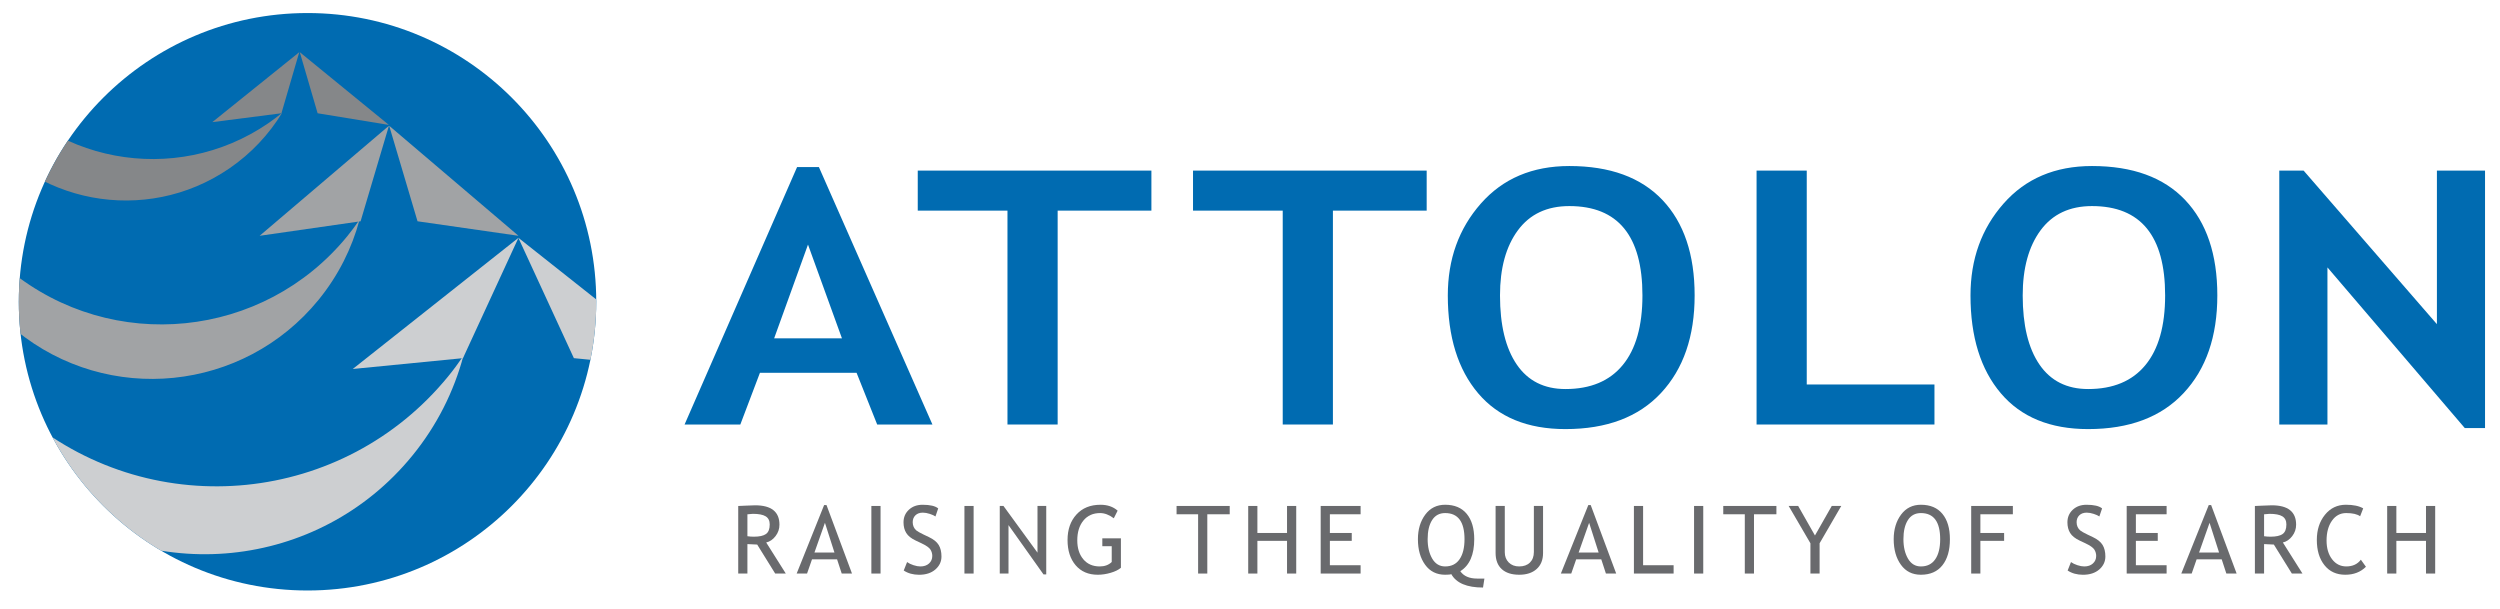 <?xml version="1.0" encoding="iso-8859-1"?>
<!-- Generator: Adobe Illustrator 28.3.0, SVG Export Plug-In . SVG Version: 6.00 Build 0)  -->
<svg version="1.1" id="Layer_1" xmlns="http://www.w3.org/2000/svg" xmlns:xlink="http://www.w3.org/1999/xlink" x="0px" y="0px"
	 viewBox="0 0 414.84 101.129" style="enable-background:new 0 0 414.84 101.129;" xml:space="preserve">
<path style="fill:#696A6D;" d="M128.632,95.172l-2.986-4.81c-0.341,0-0.883-0.026-1.624-0.077v4.887h-1.524V83.961
	c0.057,0,0.453-0.018,1.191-0.054c0.737-0.041,1.273-0.059,1.61-0.059c2.694,0,4.04,1.071,4.04,3.217c0,0.703-0.217,1.338-0.651,1.9
	c-0.434,0.563-0.95,0.917-1.547,1.053l3.251,5.154H128.632 M124.022,85.341v3.638c0.367,0.051,0.725,0.077,1.072,0.077
	c0.918,0,1.586-0.147,2.003-0.444c0.418-0.295,0.627-0.822,0.627-1.584c0-0.626-0.224-1.075-0.672-1.352
	c-0.45-0.276-1.159-0.412-2.127-0.412C124.772,85.264,124.472,85.291,124.022,85.341z"/>
<path style="fill:#696A6D;" d="M139.672,95.172l-0.772-2.359h-4.158l-0.823,2.359h-1.724l4.555-11.36h0.399l4.228,11.36H139.672
	 M136.886,86.751l-1.741,4.937h3.321L136.886,86.751z"/>
<rect x="144.591" y="83.957" style="fill:#696A6D;" width="1.524" height="11.215"/>
<path style="fill:#696A6D;" d="M149.962,94.668l0.557-1.401c0.285,0.206,0.64,0.381,1.064,0.517
	c0.424,0.141,0.804,0.209,1.139,0.209c0.596,0,1.074-0.163,1.436-0.49c0.36-0.326,0.541-0.744,0.541-1.252
	c0-0.377-0.102-0.729-0.302-1.053c-0.201-0.324-0.707-0.681-1.517-1.061l-0.9-0.422c-0.763-0.358-1.298-0.782-1.599-1.272
	c-0.305-0.492-0.455-1.082-0.455-1.771c0-0.84,0.296-1.533,0.887-2.085c0.592-0.551,1.352-0.828,2.28-0.828
	c1.239,0,2.101,0.202,2.586,0.608l-0.453,1.334c-0.204-0.15-0.515-0.291-0.935-0.428c-0.418-0.139-0.806-0.207-1.163-0.207
	c-0.521,0-0.93,0.15-1.23,0.445c-0.3,0.294-0.448,0.676-0.448,1.14c0,0.287,0.053,0.547,0.16,0.783
	c0.108,0.234,0.257,0.431,0.448,0.59c0.192,0.156,0.583,0.379,1.174,0.665l0.919,0.438c0.764,0.363,1.3,0.794,1.609,1.298
	c0.309,0.503,0.463,1.143,0.463,1.921c0,0.844-0.337,1.559-1.012,2.148c-0.675,0.585-1.576,0.88-2.706,0.88
	C151.513,95.371,150.664,95.138,149.962,94.668"/>
<rect x="160.034" y="83.957" style="fill:#696A6D;" width="1.524" height="11.215"/>
<polyline style="fill:#696A6D;" points="173.155,95.316 167.348,87.133 167.348,95.172 165.896,95.172 165.896,83.957 
	166.513,83.957 172.157,91.705 172.157,83.957 173.609,83.957 173.609,95.316 173.155,95.316 "/>
<path style="fill:#696A6D;" d="M185.455,84.737l-0.635,1.264c-0.771-0.576-1.525-0.864-2.265-0.864
	c-1.174,0-2.101,0.412-2.779,1.242c-0.678,0.826-1.017,1.924-1.017,3.29c0,1.297,0.334,2.343,1.002,3.135
	c0.667,0.794,1.576,1.188,2.727,1.188c0.818,0,1.48-0.245,1.987-0.735v-2.622h-1.56v-1.307H186v4.887
	c-0.41,0.349-0.979,0.626-1.711,0.838c-0.73,0.213-1.442,0.318-2.131,0.318c-1.549,0-2.772-0.526-3.669-1.574
	c-0.897-1.053-1.345-2.447-1.345-4.191c0-1.738,0.491-3.144,1.474-4.226c0.984-1.082,2.31-1.622,3.98-1.622
	C183.767,83.757,184.719,84.084,185.455,84.737"/>
<polyline style="fill:#696A6D;" points="200.335,85.336 200.335,95.172 198.81,95.172 198.81,85.336 195.235,85.336 195.235,83.957 
	204.054,83.957 204.054,85.336 200.335,85.336 "/>
<polyline style="fill:#696A6D;" points="213.565,95.172 213.565,89.746 208.647,89.746 208.647,95.172 207.123,95.172 
	207.123,83.957 208.647,83.957 208.647,88.44 213.565,88.44 213.565,83.957 215.09,83.957 215.09,95.172 213.565,95.172 "/>
<polyline style="fill:#696A6D;" points="220.674,85.336 220.674,88.44 224.304,88.44 224.304,89.747 220.674,89.747 220.674,93.792 
	225.773,93.792 225.773,95.172 219.149,95.172 219.149,83.957 225.773,83.957 225.773,85.336 220.674,85.336 "/>
<path style="fill:#696A6D;" d="M246.318,96.005l-0.231,1.488c-2.677,0-4.433-0.739-5.263-2.222
	c-0.159,0.068-0.499,0.099-1.021,0.099c-1.415,0-2.522-0.55-3.321-1.656c-0.799-1.102-1.198-2.518-1.198-4.241
	c0-1.62,0.404-2.977,1.216-4.074c0.812-1.094,1.915-1.643,3.303-1.643c1.556,0,2.752,0.504,3.582,1.511
	c0.828,1.005,1.245,2.407,1.245,4.206c0,2.577-0.771,4.346-2.314,5.308c0.559,0.816,1.493,1.225,2.804,1.225H246.318
	 M239.803,85.136c-0.948,0-1.669,0.388-2.164,1.166c-0.495,0.775-0.74,1.832-0.74,3.171c0,1.286,0.254,2.359,0.76,3.226
	c0.506,0.861,1.223,1.293,2.144,1.293c1.05,0,1.846-0.399,2.393-1.198c0.547-0.798,0.819-1.905,0.819-3.32
	C243.015,86.583,241.944,85.136,239.803,85.136z"/>
<path style="fill:#696A6D;" d="M248.174,83.957h1.524v7.685c0,0.684,0.218,1.248,0.653,1.688c0.436,0.439,1.012,0.662,1.729,0.662
	c0.76,0,1.356-0.213,1.792-0.644c0.434-0.426,0.653-1.012,0.653-1.746v-7.645h1.524v7.808c0,1.134-0.354,2.019-1.062,2.654
	c-0.707,0.635-1.669,0.952-2.89,0.952c-1.256,0-2.225-0.313-2.903-0.935c-0.68-0.621-1.02-1.514-1.02-2.68V83.957"/>
<path style="fill:#696A6D;" d="M266.479,95.172l-0.771-2.359h-4.16l-0.822,2.359h-1.723l4.554-11.36h0.4l4.227,11.36H266.479
	 M263.693,86.751l-1.742,4.937h3.321L263.693,86.751z"/>
<polyline style="fill:#696A6D;" points="271.125,95.172 271.125,83.957 272.649,83.957 272.649,93.792 277.712,93.792 
	277.712,95.172 271.125,95.172 "/>
<rect x="281.105" y="83.957" style="fill:#696A6D;" width="1.525" height="11.215"/>
<polyline style="fill:#696A6D;" points="291.05,85.336 291.05,95.172 289.525,95.172 289.525,85.336 285.951,85.336 285.951,83.957 
	294.77,83.957 294.77,85.336 291.05,85.336 "/>
<polyline style="fill:#696A6D;" points="301.938,90.15 301.938,95.172 300.414,95.172 300.414,90.15 296.803,83.958 298.382,83.958 
	301.167,88.857 303.953,83.958 305.531,83.958 301.938,90.15 "/>
<path style="fill:#696A6D;" d="M314.232,89.474c0-1.624,0.407-2.985,1.221-4.079c0.812-1.091,1.91-1.638,3.289-1.638
	c1.557,0,2.747,0.504,3.575,1.511c0.83,1.005,1.243,2.407,1.243,4.206c0,1.842-0.415,3.287-1.248,4.332
	c-0.83,1.044-2.018,1.565-3.57,1.565c-1.411,0-2.516-0.551-3.311-1.656C314.632,92.613,314.232,91.197,314.232,89.474
	 M315.847,89.474c0,1.286,0.254,2.359,0.758,3.226c0.506,0.861,1.221,1.293,2.14,1.293c1.041,0,1.835-0.395,2.382-1.189
	c0.546-0.79,0.818-1.901,0.818-3.33c0-2.89-1.066-4.337-3.2-4.337c-0.946,0-1.665,0.388-2.157,1.166
	C316.093,87.079,315.847,88.135,315.847,89.474z"/>
<polyline style="fill:#696A6D;" points="328.616,85.336 328.616,88.44 332.555,88.44 332.555,89.747 328.616,89.747 328.616,95.172 
	327.092,95.172 327.092,83.957 334.006,83.957 334.006,85.336 328.616,85.336 "/>
<path style="fill:#696A6D;" d="M343.096,94.668l0.555-1.401c0.283,0.206,0.638,0.381,1.064,0.517
	c0.424,0.141,0.803,0.209,1.138,0.209c0.597,0,1.076-0.163,1.434-0.49c0.363-0.326,0.545-0.744,0.545-1.252
	c0-0.377-0.103-0.729-0.304-1.053c-0.2-0.324-0.706-0.681-1.515-1.061l-0.901-0.422c-0.765-0.358-1.298-0.782-1.599-1.272
	c-0.304-0.492-0.454-1.082-0.454-1.771c0-0.84,0.295-1.533,0.885-2.085c0.594-0.551,1.352-0.828,2.281-0.828
	c1.24,0,2.101,0.202,2.586,0.608l-0.453,1.334c-0.204-0.15-0.514-0.291-0.934-0.428c-0.418-0.139-0.808-0.207-1.164-0.207
	c-0.52,0-0.932,0.15-1.23,0.445c-0.299,0.294-0.446,0.676-0.446,1.14c0,0.287,0.052,0.547,0.158,0.783
	c0.109,0.234,0.257,0.431,0.449,0.59c0.191,0.156,0.581,0.379,1.173,0.665l0.919,0.438c0.765,0.363,1.302,0.794,1.61,1.298
	c0.309,0.503,0.463,1.143,0.463,1.921c0,0.844-0.341,1.559-1.011,2.148c-0.676,0.585-1.58,0.88-2.709,0.88
	C344.642,95.371,343.797,95.138,343.096,94.668"/>
<polyline style="fill:#696A6D;" points="354.419,85.336 354.419,88.44 358.049,88.44 358.049,89.747 354.419,89.747 354.419,93.792 
	359.518,93.792 359.518,95.172 352.894,95.172 352.894,83.957 359.518,83.957 359.518,85.336 354.419,85.336 "/>
<path style="fill:#696A6D;" d="M369.431,95.172l-0.771-2.359h-4.16l-0.821,2.359h-1.724l4.555-11.36h0.399l4.228,11.36H369.431
	 M366.645,86.751l-1.742,4.937h3.321L366.645,86.751z"/>
<path style="fill:#696A6D;" d="M380.302,95.172l-2.986-4.81c-0.341,0-0.883-0.026-1.624-0.077v4.887h-1.524V83.961
	c0.056,0,0.453-0.018,1.19-0.054c0.738-0.041,1.273-0.059,1.611-0.059c2.693,0,4.04,1.071,4.04,3.217c0,0.703-0.218,1.338-0.649,1.9
	c-0.435,0.563-0.953,0.917-1.55,1.053l3.251,5.154H380.302 M375.692,85.341v3.638c0.367,0.051,0.726,0.077,1.071,0.077
	c0.918,0,1.587-0.147,2.004-0.444c0.418-0.295,0.626-0.822,0.626-1.584c0-0.626-0.221-1.075-0.671-1.352
	c-0.449-0.276-1.157-0.412-2.127-0.412C376.443,85.264,376.141,85.291,375.692,85.341z"/>
<path style="fill:#696A6D;" d="M392.139,84.356l-0.509,1.309c-0.491-0.352-1.262-0.529-2.31-0.529c-0.984,0-1.773,0.424-2.368,1.273
	c-0.595,0.85-0.892,1.943-0.892,3.282c0,1.277,0.307,2.313,0.914,3.107c0.609,0.796,1.393,1.193,2.358,1.193
	c1.05,0,1.857-0.372,2.42-1.116l0.842,1.171c-0.887,0.885-2.031,1.325-3.428,1.325c-1.463,0-2.617-0.529-3.457-1.588
	c-0.844-1.057-1.264-2.452-1.264-4.183c0-1.679,0.449-3.071,1.348-4.179c0.898-1.111,2.059-1.665,3.484-1.665
	C390.495,83.756,391.453,83.957,392.139,84.356"/>
<polyline style="fill:#696A6D;" points="402.56,95.172 402.56,89.746 397.642,89.746 397.642,95.172 396.119,95.172 396.119,83.957 
	397.642,83.957 397.642,88.44 402.56,88.44 402.56,83.957 404.085,83.957 404.085,95.172 402.56,95.172 "/>
<path style="fill:#006BB1;" d="M145.556,70.441l-3.418-8.576h-16.039l-3.252,8.576h-9.251l18.67-42.723h3.616l18.84,42.723H145.556
	 M134.075,40.585l-5.618,15.561h11.253L134.075,40.585z"/>
<polyline style="fill:#006BB1;" points="175.502,34.951 175.502,70.442 167.176,70.442 167.176,34.951 152.288,34.951 
	152.288,28.308 191.059,28.308 191.059,34.951 175.502,34.951 "/>
<polyline style="fill:#006BB1;" points="221.178,34.951 221.178,70.442 212.85,70.442 212.85,34.951 197.965,34.951 197.965,28.308 
	236.736,28.308 236.736,34.951 221.178,34.951 "/>
<path style="fill:#006BB1;" d="M240.243,49.024c0-6.017,1.828-11.099,5.487-15.247c3.659-4.152,8.55-6.227,14.674-6.227
	c6.739,0,11.887,1.879,15.452,5.634c3.562,3.754,5.345,9.036,5.345,15.84c0,6.805-1.865,12.204-5.585,16.194
	s-9.008,5.984-15.852,5.984c-6.296,0-11.124-1.98-14.481-5.936C241.924,61.31,240.243,55.893,240.243,49.024 M248.904,49.024
	c0,4.932,0.928,8.753,2.78,11.464c1.852,2.713,4.546,4.068,8.08,4.068c4.152,0,7.319-1.323,9.5-3.973
	c2.183-2.642,3.276-6.5,3.276-11.559c0-9.883-4.049-14.828-12.136-14.828c-3.706,0-6.551,1.339-8.529,4.018
	C249.892,40.894,248.904,44.499,248.904,49.024z"/>
<polyline style="fill:#006BB1;" points="291.478,70.442 291.478,28.308 299.804,28.308 299.804,63.8 320.997,63.8 320.997,70.442 
	291.478,70.442 "/>
<path style="fill:#006BB1;" d="M326.976,49.024c0-6.017,1.83-11.099,5.49-15.247c3.659-4.152,8.548-6.227,14.67-6.227
	c6.739,0,11.892,1.879,15.454,5.634c3.566,3.754,5.344,9.036,5.344,15.84c0,6.805-1.86,12.204-5.585,16.194
	c-3.72,3.99-9.005,5.984-15.851,5.984c-6.297,0-11.124-1.98-14.482-5.936C328.655,61.31,326.976,55.893,326.976,49.024
	 M335.639,49.024c0,4.932,0.923,8.753,2.779,11.464c1.853,2.713,4.546,4.068,8.082,4.068c4.149,0,7.318-1.323,9.498-3.973
	c2.183-2.642,3.275-6.5,3.275-11.559c0-9.883-4.047-14.828-12.137-14.828c-3.705,0-6.549,1.339-8.528,4.018
	C336.631,40.894,335.639,44.499,335.639,49.024z"/>
<g>
	<polyline style="fill:#006BB1;" points="408.996,71.031 386.206,44.372 386.206,70.441 378.215,70.441 378.215,28.307 
		382.25,28.307 404.371,53.791 404.371,28.307 412.357,28.307 412.357,71.031 408.996,71.031 	"/>
</g>
<g>
	<defs>
		<path id="SVGID_1_" d="M98.94,50.074c0,26.46-21.45,47.91-47.912,47.91c-26.458,0-47.91-21.45-47.91-47.91
			c0-26.461,21.452-47.91,47.91-47.91C77.49,2.164,98.94,23.613,98.94,50.074"/>
	</defs>
	<clipPath id="SVGID_00000005948149497274115590000017463553533242827138_">
		<use xlink:href="#SVGID_1_"  style="overflow:visible;"/>
	</clipPath>
	<path style="clip-path:url(#SVGID_00000005948149497274115590000017463553533242827138_);fill:#006BB1;" d="M98.941,50.074
		c0,26.46-21.451,47.91-47.911,47.91S3.118,76.534,3.118,50.074c0-26.461,21.452-47.91,47.912-47.91S98.941,23.613,98.941,50.074"/>
	<path style="clip-path:url(#SVGID_00000005948149497274115590000017463553533242827138_);fill:#858789;" d="M44.491,20.469
		C29.007,31.051,7.882,27.074-2.695,11.595C-6.166,6.516-8.058,0.83-8.504-4.891c-2.17,8.235-0.897,17.328,4.284,24.909
		c9.472,13.863,28.387,17.424,42.248,7.949c3.671-2.508,6.612-5.684,8.789-9.247C46.069,19.329,45.299,19.918,44.491,20.469"/>
	<polyline style="clip-path:url(#SVGID_00000005948149497274115590000017463553533242827138_);fill:#858789;" points="
		35.229,20.267 49.658,8.659 46.699,18.795 35.229,20.267 	"/>
	<polyline style="clip-path:url(#SVGID_00000005948149497274115590000017463553533242827138_);fill:#858789;" points="
		64.529,20.731 49.746,8.659 52.705,18.795 64.529,20.731 	"/>
	<polyline style="clip-path:url(#SVGID_00000005948149497274115590000017463553533242827138_);fill:#A1A3A5;" points="
		43.082,39.127 64.539,20.868 59.835,36.719 43.082,39.127 	"/>
	<polyline style="clip-path:url(#SVGID_00000005948149497274115590000017463553533242827138_);fill:#A1A3A5;" points="
		86.035,39.127 64.579,20.868 69.282,36.719 86.035,39.127 	"/>
	<polyline style="clip-path:url(#SVGID_00000005948149497274115590000017463553533242827138_);fill:#CDCFD1;" points="
		58.533,61.227 86.035,39.456 76.823,59.431 58.533,61.227 	"/>
	<polyline style="clip-path:url(#SVGID_00000005948149497274115590000017463553533242827138_);fill:#CDCFD1;" points="
		113.514,61.227 86.013,39.456 95.226,59.431 113.514,61.227 	"/>
	<path style="clip-path:url(#SVGID_00000005948149497274115590000017463553533242827138_);fill:#A1A3A5;" d="M57.626,39.196
		C43.715,56.23,18.63,58.769,1.595,44.854c-5.586-4.562-9.603-10.333-12.002-16.621c0.289,9.986,4.737,19.792,13.08,26.605
		c15.252,12.455,37.714,10.187,50.17-5.063c3.3-4.04,5.555-8.586,6.82-13.318C59.024,37.389,58.355,38.308,57.626,39.196"/>
	<path style="clip-path:url(#SVGID_00000005948149497274115590000017463553533242827138_);fill:#CDCFD1;" d="M74.359,62.466
		c-17.334,21.223-48.584,24.38-69.806,7.05c-6.964-5.687-11.966-12.875-14.954-20.708c0.358,12.438,5.9,24.66,16.297,33.146
		c19.001,15.517,46.986,12.691,62.501-6.313c4.115-5.031,6.923-10.694,8.499-16.589C76.102,60.216,75.265,61.355,74.359,62.466"/>
</g>
</svg>
